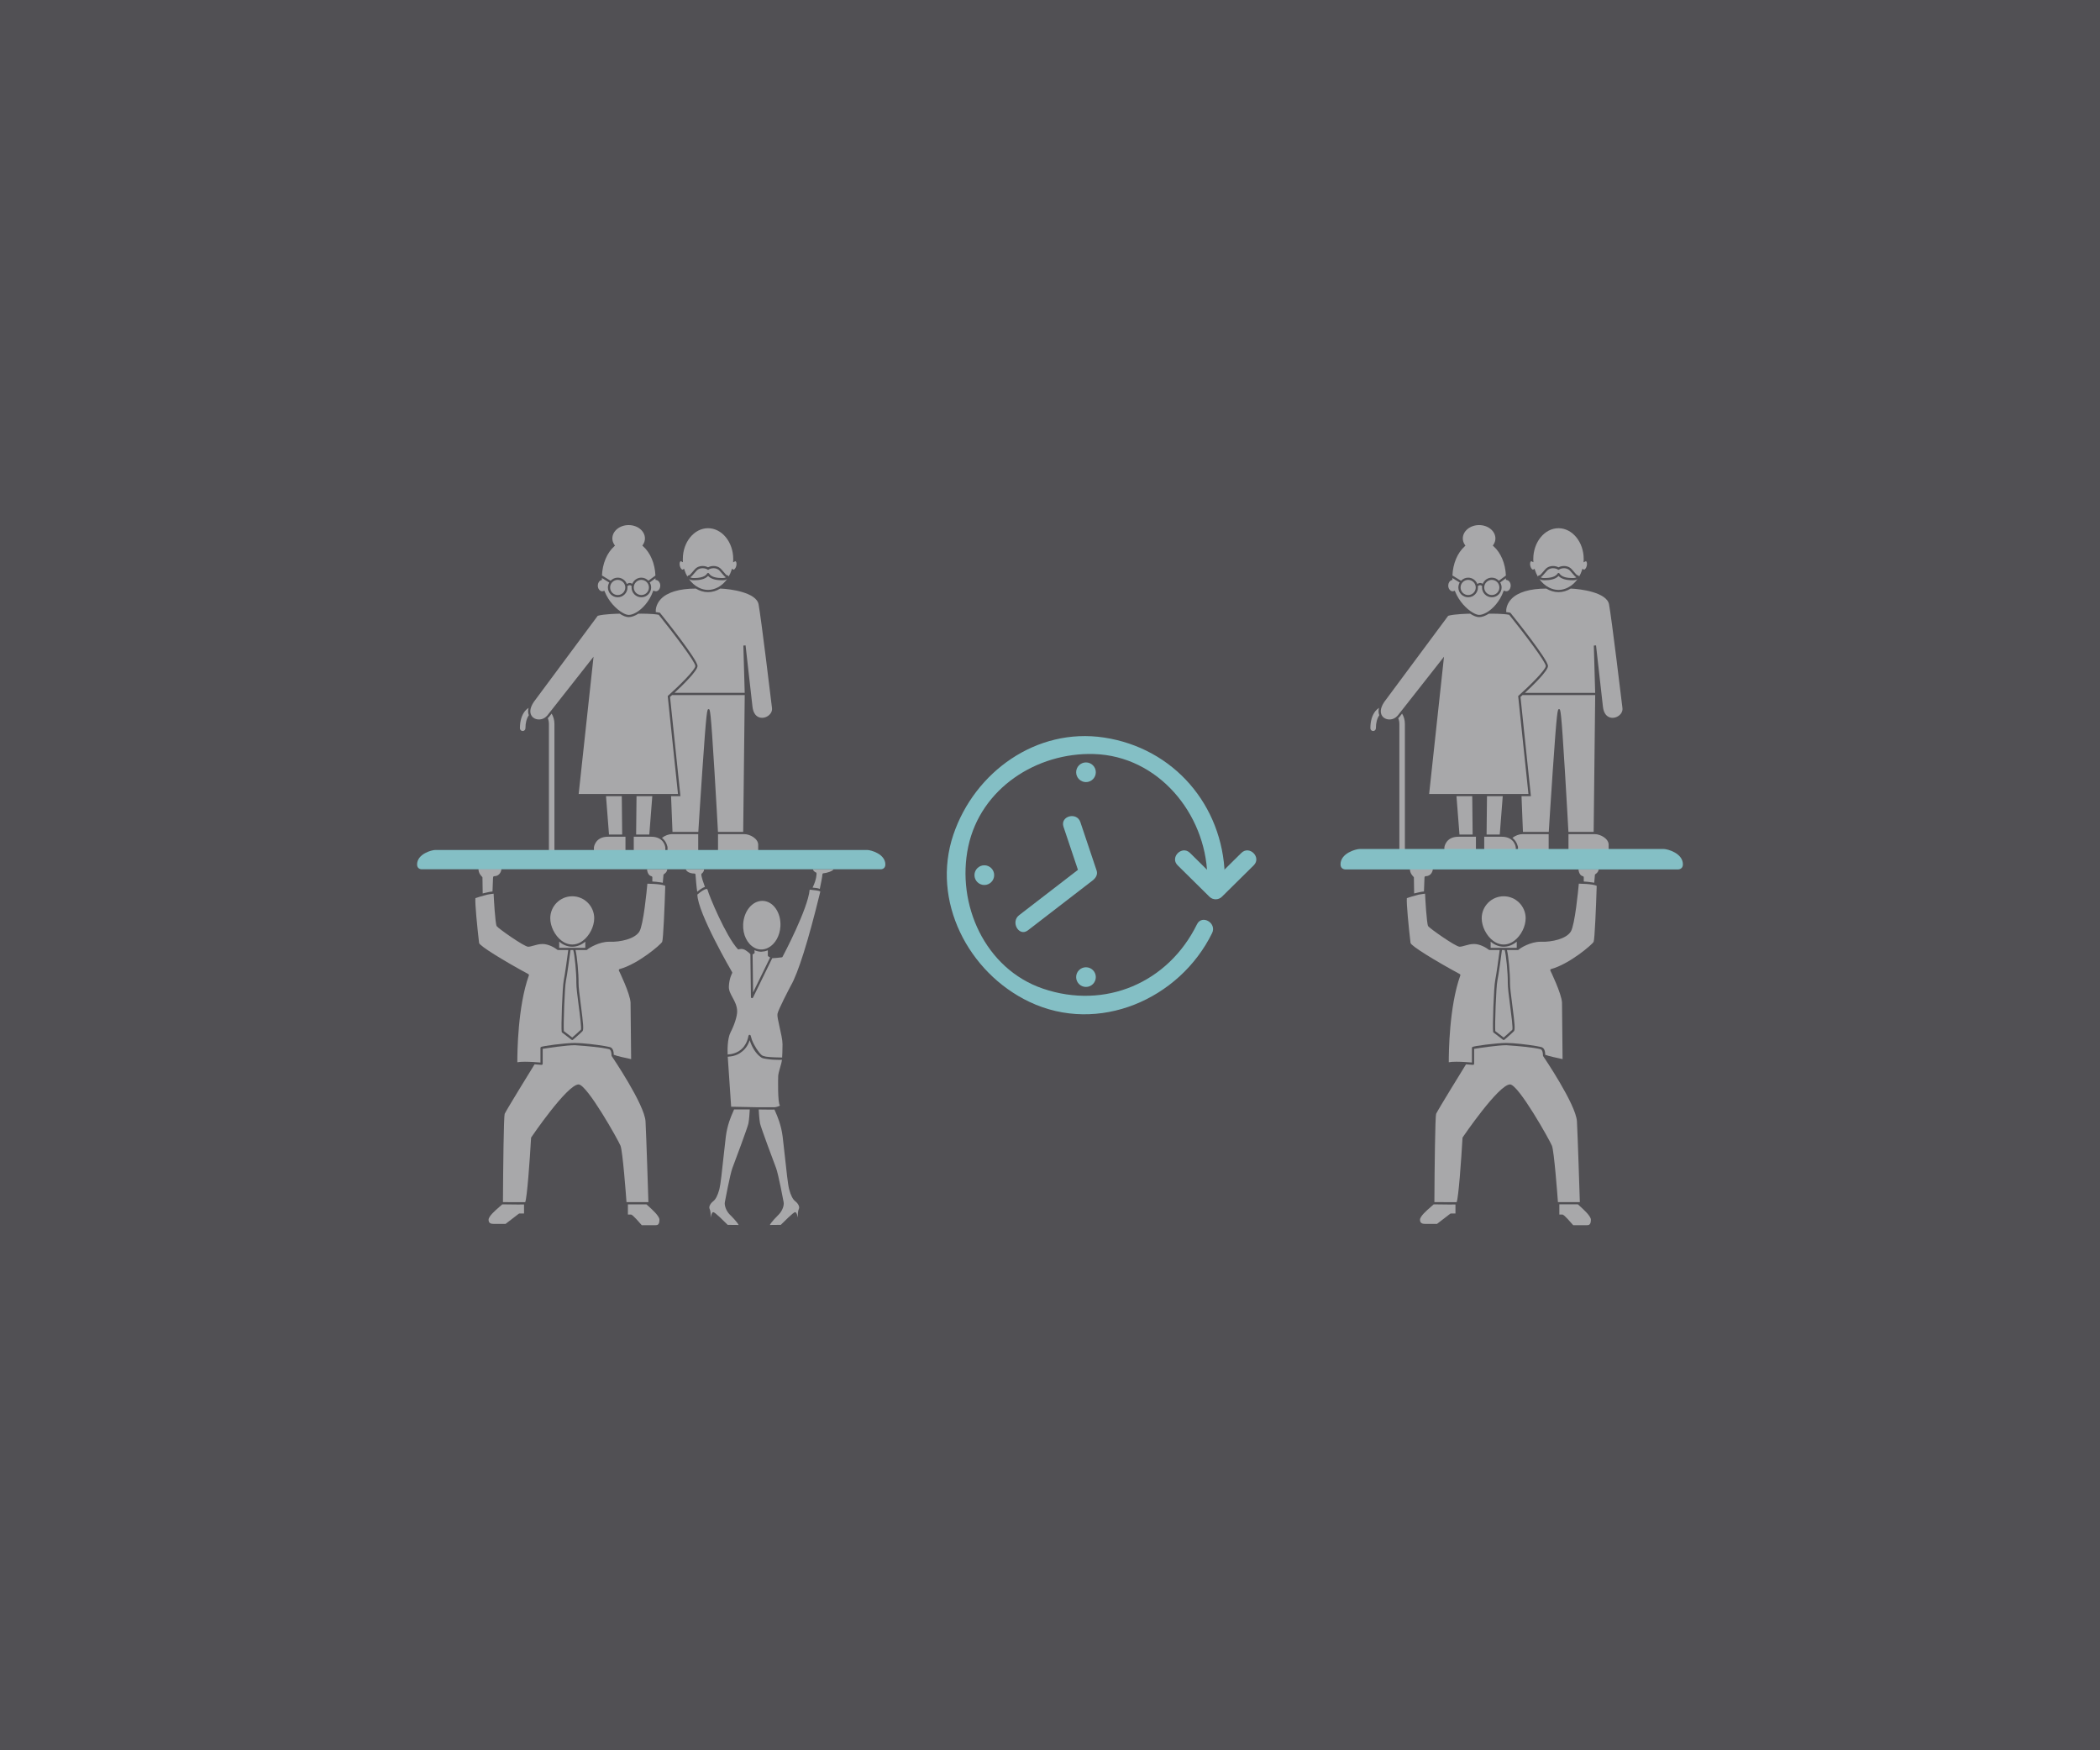 <?xml version="1.0" encoding="utf-8"?>
<!-- Generator: Adobe Illustrator 16.0.0, SVG Export Plug-In . SVG Version: 6.00 Build 0)  -->
<!DOCTYPE svg PUBLIC "-//W3C//DTD SVG 1.1//EN" "http://www.w3.org/Graphics/SVG/1.1/DTD/svg11.dtd">
<svg version="1.1" id="Demographie" xmlns="http://www.w3.org/2000/svg" xmlns:xlink="http://www.w3.org/1999/xlink" x="0px"
	 y="0px" width="360px" height="300px" viewBox="0 0 360 300" style="enable-background:new 0 0 360 300;" xml:space="preserve">
<style type="text/css">
<![CDATA[
	.st0{fill:#84BFC5;}
	.st1{fill:#515054;}
	.st2{opacity:0.5;fill:#FFFFFF;}
	.st3{opacity:0.5;}
	.st4{fill:#FFFFFF;}
]]>
</style>
<rect class="st1" width="360" height="300"/>
<g id="Opa">
	<path class="st2" d="M114.432,145.21l0.001,0.541h5.261v-2.781h-4.504c-0.536,0-1.214,0.246-1.71,0.641
		C114.301,144.248,114.43,145.195,114.432,145.21z"/>
	<path class="st2" d="M129.976,145.751v-0.964c0-1.054-1.425-1.817-2.384-1.817h-4.502v2.781H129.976z"/>
	<path class="st2" d="M116.647,136.467h-1.607l0.245,6.124h4.426c0.06-0.961,0.355-5.682,0.676-10.346
		c0.732-10.699,0.835-10.699,1.087-10.699c0.261,0,0.357,0,1.01,10.701c0.284,4.662,0.544,9.38,0.597,10.345h4.324l0.264-23.455
		h-12.455c-0.138,0.125-0.262,0.237-0.351,0.316L116.647,136.467z"/>
	<path class="st2" d="M119.283,100.881c-2.822,0.004-4.899,0.631-6.005,1.808c-0.914,0.977-0.86,1.991-0.859,2.001v0.224
		c0.245,0.029,0.473,0.061,0.653,0.105l0.062,0.013l0.043,0.053c0.656,0.814,6.4,7.98,6.4,9.068c0,0.82-2.518,3.271-3.952,4.602
		h12.039l-0.23-8.106l0.378-0.028l1.183,10.49c0.102,0.924,0.466,1.55,1.052,1.804c0.512,0.224,1.168,0.128,1.669-0.245
		c0.457-0.336,0.684-0.814,0.626-1.309c-0.11-0.95-1.867-15.461-2.298-17.775c-0.385-2.048-4.842-2.645-6.571-2.705
		c-0.64,0.391-1.354,0.612-2.095,0.612C120.634,101.494,119.923,101.272,119.283,100.881z"/>
	<path class="st2" d="M118.098,98.619c0.111,0,0.307-0.203,0.961-0.98c0.435-0.52,0.986-0.628,1.375-0.628
		c0.372,0,0.737,0.107,0.95,0.229c0.21-0.122,0.575-0.229,0.947-0.229c0.389,0,0.94,0.108,1.375,0.628
		c0.654,0.777,0.851,0.98,0.964,0.98c0.131,0,0.225,0.09,0.239,0.213c0.199-0.346,0.374-0.716,0.5-1.12l0.075-0.237l0.256,0.172
		c0.134-0.001,0.373-0.227,0.479-0.645c0.111-0.441-0.006-0.769-0.137-0.803c-0.028,0.004-0.061,0.005-0.116,0.034l-0.29,0.154
		l0.017-0.425c0.003-0.045,0.005-0.09,0.005-0.135c0-2.919-1.938-5.29-4.32-5.29c-2.385,0-4.322,2.371-4.322,5.29
		c0,0.044,0,0.087,0.003,0.131l0.017,0.408l-0.285-0.141c-0.045-0.024-0.077-0.029-0.091-0.029
		c-0.148,0.037-0.266,0.364-0.154,0.805c0.106,0.418,0.344,0.644,0.476,0.644l0.046-0.032l0.207-0.123l0.072,0.228
		c0.125,0.407,0.302,0.778,0.503,1.126C117.861,98.714,117.958,98.619,118.098,98.619z"/>
	<path class="st2" d="M123.995,99.451c-0.076,0.002-0.161,0.004-0.259,0.004c-1.109,0-1.914-0.256-2.349-0.742
		c-0.532,0.606-1.556,0.742-2.363,0.742c-0.093,0-0.18-0.001-0.254-0.004c-0.285-0.01-0.514-0.099-0.672-0.213
		c0.442,0.635,1.004,1.131,1.631,1.455c0.516,0.264,1.073,0.42,1.65,0.42s1.131-0.157,1.649-0.42
		c0.624-0.322,1.179-0.815,1.623-1.445C124.493,99.356,124.271,99.442,123.995,99.451z"/>
	<path class="st2" d="M121.217,98.3c0.036-0.059,0.109-0.08,0.167-0.094c0.067,0,0.125,0.034,0.161,0.09
		c0.386,0.644,1.406,0.78,2.191,0.78c0.093,0,0.176-0.002,0.246-0.004c0.22-0.007,0.365-0.07,0.456-0.13
		c-0.206-0.104-0.457-0.387-1.022-1.061c-0.339-0.407-0.778-0.49-1.085-0.49c-0.414,0-0.747,0.15-0.803,0.208
		c-0.037,0.041-0.087,0.08-0.148,0.063c-0.054-0.002-0.109-0.021-0.145-0.065c-0.053-0.055-0.383-0.205-0.8-0.205
		c-0.308,0-0.743,0.083-1.085,0.49c-0.564,0.674-0.815,0.957-1.019,1.061c0.088,0.06,0.236,0.123,0.453,0.13
		C119.363,99.089,120.78,99.067,121.217,98.3z"/>
</g>
<g id="Oma">
	<path class="st2" d="M108.646,145.751h5.41v-0.523c-0.007-0.055-0.223-1.81-2.403-1.81h-2.983h-0.024V145.751z"/>
	<path class="st2" d="M101.815,145.249l0.001,0.502h5.408v-2.333h-0.184h-2.82C102.041,143.418,101.822,145.173,101.815,145.249z"/>
	<polygon class="st2" points="111.31,143.041 111.822,136.467 109.119,136.467 109.05,143.041 	"/>
	<polygon class="st2" points="106.66,143.041 106.591,136.467 103.888,136.467 104.4,143.041 	"/>
	<circle class="st2" cx="109.946" cy="100.692" r="1.301"/>
	<path class="st2" d="M105.892,99.012c0.714,0,1.321,0.451,1.563,1.081c0.167-0.104,0.348-0.179,0.543-0.167
		c0.146,0.006,0.273,0.063,0.39,0.139c0.25-0.614,0.853-1.053,1.558-1.053c0.477,0,0.902,0.203,1.209,0.52l1.205-0.885
		c-0.085-2.042-0.858-3.899-2.117-5.017l-0.124-0.109l0.09-0.138c0.234-0.351,0.353-0.717,0.353-1.09
		c0-1.266-1.252-2.293-2.794-2.293s-2.794,1.027-2.794,2.293c0,0.375,0.121,0.746,0.359,1.099l0.09,0.138l-0.123,0.11
		c-1.25,1.117-2.018,2.966-2.104,5l1.479,0.903C104.98,99.219,105.41,99.012,105.892,99.012z"/>
	<circle class="st2" cx="105.892" cy="100.692" r="1.301"/>
	<path class="st2" d="M112.517,99.417l-0.157-0.029l0.009-0.262c0-0.006,0-0.012,0-0.016l-0.988,0.726
		c0.152,0.252,0.243,0.543,0.243,0.858c0,0.926-0.753,1.679-1.679,1.679s-1.679-0.753-1.679-1.679c0-0.078,0.01-0.151,0.021-0.225
		c-0.08-0.102-0.184-0.16-0.31-0.167c-0.154-0.012-0.312,0.063-0.427,0.176c0.01,0.072,0.02,0.142,0.02,0.216
		c0,0.926-0.753,1.679-1.679,1.679s-1.679-0.753-1.679-1.679c0-0.31,0.088-0.595,0.235-0.844l-1.268-0.776
		c0.001,0.026,0.002,0.05,0.004,0.076l0.014,0.244l-0.135,0.045c-0.349,0.119-0.583,0.493-0.583,0.931
		c0,0.544,0.35,0.985,0.781,0.985c0.032,0,0.076-0.015,0.124-0.029l0.219-0.07l0.066,0.16c0.69,1.694,1.961,2.97,2.998,3.581
		c0.429,0.253,0.821,0.401,1.11,0.401c0.374,0,0.808-0.148,1.255-0.401c1.091-0.612,2.266-1.899,2.897-3.591l0.068-0.181l0.18,0.072
		c0.551,0.219,1.01-0.291,1.01-0.925C113.188,99.893,112.904,99.493,112.517,99.417z"/>
	<path class="st2" d="M119.201,114.154c0-0.713-3.833-5.739-6.277-8.779c-0.986-0.209-3.202-0.195-3.484-0.19
		c-0.587,0.375-1.172,0.592-1.663,0.592c-0.441,0-0.984-0.221-1.549-0.59c-0.38,0.006-2.716,0.054-3.76,0.362l-10.958,14.76
		c-0.185,0.267-0.312,0.515-0.41,0.751c-0.19,0.465-0.227,0.865-0.15,1.194c0.076,0.324,0.25,0.581,0.474,0.753
		c0.588,0.451,1.611,0.462,2.301-0.267c0.024-0.026,0.054-0.048,0.077-0.076l0.531-0.677l7.416-9.423l-2.548,23.523h4.277h3.487
		h1.778h3.487h3.996l-1.76-16.786l0.07-0.064C116.342,117.626,119.201,114.818,119.201,114.154z"/>
	<path class="st2" d="M93.904,123.09c0.124,0.294,0.196,0.63,0.196,1.011v21.746c0,0.26,0.213,0.473,0.473,0.473
		c0.263,0,0.473-0.213,0.473-0.473v-21.746c0-0.703-0.189-1.3-0.484-1.79l-0.465,0.589C94.035,122.973,93.97,123.028,93.904,123.09z
		"/>
	<path class="st2" d="M90.613,121.322c-0.216,0.149-0.423,0.319-0.599,0.532c-0.578,0.705-0.884,1.731-0.884,2.968
		c0,0.26,0.212,0.473,0.473,0.473c0.263,0,0.473-0.213,0.473-0.473c0-0.94,0.206-1.701,0.584-2.233
		C90.518,122.242,90.485,121.818,90.613,121.322z"/>
</g>
<g id="Mann">
	<path class="st2" d="M101.866,157.39c0-2.078-1.688-3.767-3.767-3.767c-2.077,0-3.768,1.689-3.768,3.767
		c0,1.392,0.785,2.981,1.945,3.85c0.024,0.018,0.047,0.035,0.072,0.05c0.077,0.054,0.151,0.106,0.23,0.154
		c0.03,0.016,0.062,0.036,0.092,0.055c0.081,0.044,0.162,0.083,0.242,0.123c0.031,0.011,0.058,0.026,0.09,0.04
		c0.088,0.038,0.183,0.071,0.274,0.099c0.026,0.008,0.048,0.018,0.074,0.025c0.103,0.028,0.206,0.051,0.312,0.069
		c0.019,0.003,0.037,0.009,0.057,0.01c0.123,0.018,0.25,0.028,0.38,0.028s0.257-0.01,0.383-0.028
		c0.017-0.001,0.034-0.007,0.054-0.01c0.105-0.018,0.209-0.041,0.311-0.069c0.026-0.007,0.048-0.018,0.074-0.025
		c0.092-0.028,0.186-0.062,0.274-0.099c0.032-0.014,0.059-0.029,0.089-0.04c0.08-0.04,0.162-0.079,0.243-0.123
		c0.03-0.019,0.062-0.039,0.091-0.055c0.079-0.047,0.154-0.1,0.231-0.154c0.024-0.015,0.048-0.032,0.072-0.05
		C101.081,160.371,101.866,158.782,101.866,157.39z"/>
	<path class="st2" d="M109.615,159.658c-0.771,1.278-3.279,1.824-5.101,1.761l-0.131-0.002c-1.647,0-3.392,1.035-3.722,1.366
		c-0.034,0.034-0.082,0.055-0.132,0.055h-1.87c0.27,1.029,0.547,4.123,0.522,5.604c-0.014,0.72,0.193,2.315,0.396,3.854
		c0.417,3.185,0.507,4.217,0.273,4.46c-0.373,0.385-1.577,1.419-1.627,1.459c-0.034,0.031-0.08,0.048-0.123,0.048
		c-0.04,0-0.082-0.014-0.115-0.041l-1.62-1.239c-0.04-0.03-0.063-0.073-0.072-0.118c-0.122-0.703,0.111-7.717,0.356-8.849
		c0.2-0.937,0.651-4.298,0.767-5.178h-1.745c-0.042,0-0.083-0.016-0.118-0.041c-0.428-0.346-1.512-0.993-2.531-0.993
		c-0.589,0-1.11,0.148-1.571,0.281c-0.35,0.099-0.647,0.187-0.912,0.187c-0.674,0-5.176-3.173-5.392-3.529
		c-0.251-0.412-0.496-4.774-0.527-5.564c0,0-0.001,0-0.002,0c-0.238,0.025-0.692,0.088-1.121,0.171
		c-0.786,0.194-1.697,0.488-1.997,0.59c-0.105,0.789,0.32,5.055,0.629,7.683c0.095,0.534,4.37,3.135,8.445,5.339
		c0.083,0.045,0.12,0.142,0.089,0.232c-1.922,5.346-1.983,13.367-1.976,14.878c0.291-0.059,0.716-0.091,1.294-0.091
		c1.004,0,2.199,0.095,2.672,0.14v-2.513c0-0.053,0.027-0.1,0.068-0.135c0.005-0.002,0.003-0.009,0.009-0.013
		c0.222-0.17,4.099-0.692,5.814-0.692c1.399,0,3.686,0.287,5.037,0.513c0.02,0.004,0.038,0.007,0.055,0.01
		c0.021,0.004,0.04,0.007,0.058,0.011c0.267,0.046,0.502,0.087,0.697,0.135c0.065,0.016,0.123,0.031,0.167,0.038
		c0.012,0.004,0.026,0.007,0.038,0.01c0.001,0,0.001,0.001,0.002,0.001c0,0,0.002,0.001,0.002,0.001
		c0.571,0.184,0.618,0.974,0.612,1.303c0.546,0.219,2.149,0.572,2.982,0.747l-0.098-9.693c-0.086-1.575-1.975-5.437-1.995-5.475
		c-0.023-0.05-0.024-0.109-0.002-0.164c0.024-0.051,0.069-0.088,0.123-0.104c3.142-0.852,7.059-4.2,7.294-4.668
		c0.188-0.414,0.423-6.066,0.529-9.583c-0.053-0.044-0.164-0.084-0.303-0.122c-0.003,0-0.005,0-0.008-0.001
		c-0.067-0.02-0.143-0.039-0.223-0.056c-0.058-0.01-0.113-0.023-0.179-0.034c-0.012-0.002-0.024-0.004-0.034-0.006
		c-0.61-0.098-1.486-0.16-2.319-0.167C110.881,152.582,110.31,158.504,109.615,159.658z"/>
	<path class="st2" d="M100.339,162.458v-1.06c-0.641,0.533-1.406,0.874-2.24,0.874c-0.833,0-1.597-0.34-2.237-0.872v1.057h1.77H98.4
		H100.339z"/>
	<path class="st2" d="M96.658,176.73l1.436,1.101c0.318-0.273,1.193-1.032,1.486-1.336c0.131-0.27-0.162-2.51-0.378-4.146
		c-0.211-1.629-0.414-3.163-0.4-3.913c0.031-1.698-0.305-4.887-0.53-5.598h-0.475c-0.105,0.81-0.566,4.278-0.779,5.257
		C96.794,169.131,96.563,175.753,96.658,176.73z"/>
	<path class="st2" d="M86.517,190.91c-0.164,0.494-0.269,9.249-0.297,15.137l3.799,0.011c0.004,0,0.011-0.001,0.015-0.001
		c0.317-0.705,0.783-7.08,1.007-11.021c0-0.035,0.012-0.069,0.032-0.095c0.061-0.094,6.167-9.067,8.114-9.067
		c1.448,0,6.851,9.636,7.191,10.521c0.371,0.972,0.93,8.375,1.022,9.651h0.051h3.449h0.254c-0.046-1.496-0.349-11.091-0.492-13.826
		c-0.155-2.906-5.742-11.118-5.798-11.204c-0.002-0.003-0.001-0.007-0.003-0.01c-0.016-0.02-0.021-0.049-0.024-0.079
		c-0.001-0.01-0.008-0.019-0.008-0.027c0.012-0.239-0.033-0.887-0.365-1.059c-0.183-0.052-0.666-0.142-1.301-0.246
		c-1.751-0.243-4.337-0.447-4.617-0.447c-1.511,0-4.757,0.504-5.514,0.624v2.556c0,0.056-0.021,0.104-0.059,0.14c0,0,0,0-0.001,0
		c0,0.001,0,0.002,0,0.002c-0.037,0.033-0.082,0.05-0.127,0.05c-0.007,0-0.013,0-0.02,0c0,0-0.014,0-0.017-0.001l-1.166-0.095
		C91.094,183.315,86.993,189.951,86.517,190.91z"/>
	<path class="st2" d="M108.164,208.18c0.093,0,0.281,0,1.855,1.82h2.334c0.366,0,0.693-0.07,0.693-0.951
		c0-0.63-1.345-1.828-1.919-2.344c-0.154-0.137-0.249-0.223-0.31-0.28h-3.175v1.755H108.164z"/>
	<path class="st2" d="M83.756,209.07c0,0.592,0.384,0.713,0.961,0.713h1.945l2.269-1.748c0.034-0.027,0.074-0.041,0.117-0.041h0.785
		v-1.552c-0.189,0.008-0.487,0.014-0.979,0.014c-1.059,0-2.416-0.027-2.75-0.031c-0.13,0.12-0.308,0.276-0.51,0.451
		C84.907,207.471,83.756,208.46,83.756,209.07z"/>
	<path class="st2" d="M113.735,149.97c0.005-0.056,0.036-0.106,0.08-0.137c0.004-0.003,0.528-0.289,0.576-0.836h-3.478
		c0.037,0.33,0.183,1.064,0.765,1.19c0.089,0.017,0.151,0.095,0.151,0.185v0.72c0.303,0.019,0.922,0.065,1.464,0.156
		c0.014,0.002,0.029,0.006,0.046,0.009c0.095,0.014,0.196,0.029,0.283,0.05L113.735,149.97z"/>
	<path class="st2" d="M84.705,150.182c0.987,0,1.227-0.881,1.276-1.279H82.02c0,0.804,0.48,1.22,0.642,1.404
		c0.028,0.033,0.045,0.075,0.046,0.122l0.04,2.708c0.197-0.06,0.439-0.111,0.678-0.157c0.39-0.093,0.745-0.161,1.003-0.175
		l0.087-2.226C84.519,150.477,84.512,150.182,84.705,150.182z"/>
</g>
<g id="Frau">
	<g class="st3">
		<path class="st4" d="M133.788,158.746c0.121-2.297-1.213-4.242-2.975-4.333c-0.046-0.002-0.089-0.003-0.131-0.003
			c-1.724,0-3.164,1.757-3.282,4c-0.093,1.801,0.71,3.368,1.905,4.015c0.153,0.083,0.305,0.157,0.464,0.206
			c0.194,0.061,0.398,0.104,0.606,0.113c0.454,0.025,0.896-0.081,1.333-0.311c0.007-0.004,0.017-0.002,0.024-0.006
			C132.866,161.825,133.698,160.425,133.788,158.746z"/>
		<path class="st4" d="M134.152,163.995c-0.035,0.062-0.1,0.1-0.167,0.1c-0.083,0-0.232,0.019-0.423,0.043
			c-0.325,0.038-0.756,0.089-1.18,0.098l-3.292,6.747c-0.019,0.036-0.047,0.063-0.081,0.081c-0.009,0.003-0.019,0.003-0.029,0.007
			c-0.021,0.007-0.037,0.018-0.059,0.018c-0.015,0-0.029-0.002-0.041-0.005c-0.087-0.02-0.148-0.093-0.149-0.183l-0.093-7.36
			c-0.071-0.084-0.286-0.309-0.794-0.646c-0.242-0.162-0.502-0.246-0.769-0.246c-0.232,0-0.389,0.065-0.39,0.065
			c-0.073,0.03-0.159,0.015-0.212-0.044c-2.024-2.184-4.946-9.209-5.167-10.131c-0.031-0.136-0.089-0.164-0.18-0.164
			c-0.363,0-1.063,0.509-1.504,0.893c-0.023,0.021-0.049,0.043-0.071,0.06c0.028,3.122,5.895,13.195,5.955,13.296
			c0.036,0.059,0.036,0.132,0,0.19c-0.005,0.01-0.521,0.923-0.557,2.313c-0.019,0.648,0.298,1.229,0.631,1.839
			c0.37,0.678,0.789,1.444,0.789,2.41c0,0.81-0.474,2.306-1.125,3.554c-0.579,1.114-0.531,3.191-0.503,3.816
			c0.693-0.041,1.806-0.258,2.629-1.169c0.021-0.027,0.047-0.055,0.067-0.083c0.033-0.033,0.062-0.077,0.095-0.12
			c0.195-0.26,0.35-0.534,0.462-0.787c0.001-0.002,0.002-0.004,0.002-0.005c0.029-0.065,0.055-0.133,0.079-0.194
			c0.1-0.263,0.182-0.551,0.241-0.87c0.006-0.034,0.028-0.053,0.049-0.078c0.004-0.01,0.005-0.021,0.014-0.029
			c0.034-0.03,0.074-0.046,0.119-0.046c0,0,0.001,0,0.001,0s0.001,0,0.001,0c0.001,0,0.001,0,0.002,0
			c0.015,0,0.025,0.009,0.039,0.012c0.073,0.017,0.127,0.061,0.146,0.132c0.058,0.242,0.13,0.476,0.207,0.707
			c0.372,0.988,1.132,2.16,1.662,2.615c0.005,0.004,0.01,0.007,0.014,0.011c0.068,0.054,0.127,0.088,0.186,0.12
			c0.159,0.057,0.343,0.106,0.54,0.147c0.771,0.115,2.086,0.148,2.782,0.154c0.023-0.359,0.067-1.227,0.067-2.29
			c0-0.713-0.266-1.882-0.499-2.914c-0.265-1.18-0.425-1.919-0.365-2.28c0.12-0.719,2.08-4.441,2.303-4.864
			c1.232-2.118,2.985-7.693,4.943-15.708c0.049-0.204,0.083-0.337,0.094-0.385c-0.007-0.016-0.025-0.033-0.048-0.046
			c-0.005-0.003-0.012-0.002-0.017-0.006c-0.119-0.093-0.907-0.211-1.567-0.264c0,0,0,0,0,0c-0.065-0.002-0.129-0.006-0.192-0.007
			C138.499,155.784,134.333,163.656,134.152,163.995z"/>
		<path class="st4" d="M125.339,189.695c0.607,0.015,2.705,0.063,4.516,0.089c0.005,0,0.009-0.001,0.014-0.001h2.985
			c0.435-0.067,0.81-0.222,0.855-0.305c-0.419-0.378-0.319-4.802-0.303-5.075c0.028-0.374,0.173-0.878,0.325-1.413
			c0.139-0.474,0.279-0.967,0.319-1.34c-0.134,0.005-0.33,0.01-0.562,0.01c-0.608,0-1.363-0.039-2.039-0.153
			c-0.326-0.041-0.603-0.088-0.772-0.157c-0.032-0.008-0.073-0.04-0.107-0.06c-0.009-0.004-0.021-0.005-0.031-0.009
			c-0.021-0.015-0.042-0.034-0.064-0.05c-0.037-0.021-0.072-0.046-0.112-0.078c-0.753-0.551-1.405-1.559-1.819-2.772
			c-0.008-0.029-0.023-0.06-0.034-0.084c-0.32,0.997-0.859,1.637-1.454,2.057c-0.1,0.074-0.206,0.15-0.317,0.216
			c-0.004,0.002-0.008,0.004-0.013,0.007c-0.41,0.246-0.906,0.421-1.499,0.498c-0.169,0.026-0.328,0.038-0.469,0.046
			C124.817,182.133,125.146,186.939,125.339,189.695z"/>
		<path class="st4" d="M133.039,200.195c0.398,1.042,1.254,5.632,1.292,5.825c0.135,0.57-0.236,1.553-0.815,2.133
			c-0.347,0.348-1.301,1.302-1.54,1.807l1.876-0.02c2.173-2.173,2.371-2.173,2.457-2.173c0.125,0.02,0.264,0.044,0.475,0.924
			c-0.027-0.543-0.009-1.149,0.156-1.462c0.236-0.451-0.273-1.091-0.586-1.317c-0.433-0.315-0.796-1.018-1.078-2.09
			c-0.205-0.775-0.467-3.235-0.724-5.611c-0.137-1.276-0.267-2.472-0.383-3.391c-0.252-2.007-0.893-3.466-1.236-4.247
			c-0.071-0.163-0.127-0.292-0.17-0.396c-0.076,0.008-0.291,0.012-0.597,0.012c-0.5,0-1.263-0.01-2.101-0.023
			c0.023,0.473,0.092,1.666,0.232,2.402C130.415,193.183,132.548,198.915,133.039,200.195z"/>
		<path class="st4" d="M123.324,203.822c-0.285,1.072-0.645,1.774-1.081,2.09c-0.313,0.227-0.822,0.866-0.585,1.317
			c0.165,0.312,0.184,0.917,0.156,1.46c0.208-0.878,0.342-0.902,0.44-0.919c0.125,0.003,0.315-0.006,2.492,2.17l1.876,0.02
			c-0.239-0.505-1.19-1.459-1.536-1.802c-0.584-0.585-0.955-1.567-0.818-2.147c0.036-0.184,0.892-4.773,1.29-5.815
			c0.491-1.28,2.625-7.013,2.743-7.628c0.14-0.74,0.208-1.942,0.232-2.41h-2.69c-0.044,0.107-0.104,0.245-0.176,0.416
			c-0.346,0.781-0.987,2.24-1.239,4.247c-0.117,0.919-0.246,2.114-0.383,3.391C123.791,200.587,123.526,203.047,123.324,203.822z"/>
		<path class="st4" d="M131.628,163.765v-0.877c-0.037,0.016-0.071,0.02-0.105,0.032c-0.145,0.056-0.288,0.104-0.437,0.134
			c-0.118,0.027-0.238,0.036-0.358,0.043c-0.076,0.006-0.146,0.029-0.223,0.029c-0.049,0-0.099-0.001-0.149-0.004
			c-0.214-0.012-0.422-0.055-0.629-0.115c-0.073-0.022-0.145-0.048-0.218-0.077c-0.061-0.021-0.123-0.036-0.183-0.064l0.041,0.384
			c0.009,0.075-0.027,0.146-0.092,0.185l-0.259,0.147l0.084,6.519l2.919-5.984l-0.304-0.193
			C131.66,163.891,131.628,163.83,131.628,163.765z"/>
		<path class="st4" d="M141.166,149.679c0.472-0.019,1.587-0.355,1.736-0.683h-3.531c0,0.26,0.377,0.495,0.448,0.517
			c0.09,0.009,0.15,0.081,0.157,0.171c0.003,0.042,0.063,0.937-0.673,2.456c0.414,0.028,0.891,0.087,1.234,0.214
			c0.159-0.74,0.448-2.15,0.448-2.485C140.985,149.769,141.066,149.684,141.166,149.679z"/>
		<path class="st4" d="M120.288,149.741c0.087-0.092,0.406-0.287,0.406-0.745h-3.13c0.093,0.365,0.659,0.728,1.478,0.728
			c0.099,0,0.182,0.075,0.187,0.176c0.048,0.652,0.175,2.242,0.297,2.945c0.333-0.277,0.896-0.709,1.319-0.824
			C120.088,149.967,120.214,149.827,120.288,149.741z"/>
	</g>
</g>
<path class="st0" d="M148.671,145.688H74.605c-0.604,0-3.105,0.674-3.105,2.495c0,0.803,0.758,0.813,0.758,0.813h2.348h74.065h2.347
	c0,0,0.758-0.01,0.758-0.813C151.776,146.362,149.274,145.688,148.671,145.688z"/>
<g id="Mann_1_">
	<path class="st2" d="M261.541,157.39c0-2.077-1.689-3.767-3.767-3.767c-2.078,0-3.767,1.689-3.767,3.767
		c0,1.393,0.784,2.981,1.944,3.85c0.023,0.017,0.048,0.034,0.071,0.051c0.076,0.054,0.153,0.104,0.23,0.152
		c0.032,0.019,0.063,0.037,0.094,0.055c0.079,0.045,0.159,0.085,0.242,0.123c0.029,0.013,0.058,0.028,0.087,0.041
		c0.091,0.039,0.184,0.07,0.275,0.1c0.025,0.007,0.048,0.018,0.074,0.024c0.103,0.03,0.207,0.051,0.312,0.068
		c0.019,0.003,0.036,0.008,0.055,0.011c0.125,0.018,0.252,0.028,0.382,0.028c0.129,0,0.257-0.01,0.381-0.028
		c0.019-0.003,0.036-0.008,0.055-0.011c0.105-0.018,0.21-0.039,0.313-0.068c0.025-0.007,0.049-0.017,0.073-0.024
		c0.093-0.029,0.185-0.061,0.275-0.1c0.029-0.013,0.059-0.028,0.088-0.041c0.082-0.038,0.162-0.078,0.242-0.123
		c0.031-0.018,0.062-0.036,0.093-0.055c0.078-0.047,0.155-0.098,0.231-0.152c0.022-0.017,0.048-0.034,0.07-0.051
		C260.757,160.371,261.541,158.783,261.541,157.39z"/>
	<path class="st2" d="M269.289,159.658c-0.771,1.278-3.277,1.823-5.101,1.761l-0.132-0.002c-1.646,0-3.392,1.036-3.72,1.365
		c-0.036,0.035-0.084,0.055-0.134,0.055h-1.867c0.268,1.031,0.545,4.123,0.52,5.605c-0.013,0.72,0.195,2.314,0.396,3.855
		c0.417,3.184,0.509,4.214,0.274,4.458c-0.371,0.386-1.577,1.417-1.629,1.461c-0.034,0.03-0.078,0.045-0.121,0.045
		c-0.041,0-0.082-0.013-0.116-0.039l-1.62-1.241c-0.039-0.03-0.063-0.071-0.072-0.118c-0.122-0.703,0.111-7.716,0.356-8.849
		c0.201-0.935,0.651-4.297,0.767-5.178h-1.742c-0.044,0-0.084-0.015-0.118-0.042c-0.43-0.343-1.514-0.993-2.533-0.993
		c-0.589,0-1.11,0.15-1.57,0.282c-0.349,0.1-0.649,0.186-0.912,0.186c-0.676,0-5.175-3.173-5.392-3.528
		c-0.25-0.412-0.497-4.772-0.527-5.565h-0.002c-0.237,0.027-0.692,0.09-1.12,0.171c-0.787,0.193-1.697,0.49-1.997,0.59
		c-0.105,0.79,0.319,5.056,0.628,7.683c0.096,0.534,4.37,3.136,8.447,5.34c0.082,0.044,0.12,0.142,0.088,0.23
		c-1.924,5.348-1.983,13.37-1.977,14.882c0.291-0.062,0.718-0.092,1.294-0.092c1.007,0,2.201,0.096,2.674,0.138v-2.51
		c0-0.055,0.028-0.1,0.067-0.135c0.004-0.005,0.003-0.013,0.008-0.017c0.223-0.167,4.1-0.688,5.816-0.688
		c1.397,0,3.683,0.285,5.037,0.512c0.02,0.003,0.036,0.006,0.056,0.009c0.02,0.003,0.038,0.006,0.057,0.01
		c0.268,0.043,0.502,0.089,0.696,0.134c0.066,0.015,0.122,0.029,0.167,0.042c0.012,0.003,0.027,0.006,0.039,0.01
		c0.001,0,0.001,0.001,0.001,0.001c0.001,0,0.002,0.001,0.003,0.001c0.571,0.18,0.617,0.972,0.61,1.302
		c0.548,0.219,2.151,0.572,2.982,0.744l-0.097-9.691c-0.087-1.576-1.975-5.438-1.994-5.477c-0.025-0.051-0.026-0.11-0.002-0.162
		c0.022-0.051,0.068-0.089,0.122-0.104c3.142-0.854,7.059-4.202,7.293-4.669c0.188-0.413,0.423-6.065,0.529-9.582
		c-0.053-0.045-0.164-0.086-0.303-0.125c-0.002,0-0.005,0-0.007-0.001c-0.066-0.02-0.146-0.037-0.224-0.054
		c-0.059-0.012-0.113-0.024-0.179-0.035c-0.012-0.002-0.022-0.004-0.035-0.006c-0.608-0.099-1.485-0.16-2.317-0.167
		C270.556,152.582,269.984,158.503,269.289,159.658z"/>
	<path class="st2" d="M260.014,162.459V161.4c-0.642,0.533-1.406,0.871-2.239,0.871s-1.596-0.337-2.236-0.869v1.057h1.769h0.769
		H260.014z"/>
	<path class="st2" d="M256.332,176.73l1.437,1.1c0.316-0.272,1.192-1.031,1.485-1.335c0.131-0.268-0.163-2.51-0.377-4.147
		c-0.213-1.626-0.413-3.163-0.4-3.91c0.031-1.698-0.304-4.888-0.528-5.599h-0.475c-0.107,0.811-0.567,4.278-0.78,5.258
		C256.471,169.13,256.239,175.755,256.332,176.73z"/>
	<path class="st2" d="M246.191,190.909c-0.163,0.493-0.268,9.25-0.297,15.136l3.8,0.011c0.004,0,0.01-0.001,0.013-0.001
		c0.319-0.705,0.785-7.077,1.009-11.021c0.002-0.033,0.013-0.065,0.031-0.094c0.061-0.091,6.167-9.067,8.117-9.067
		c1.445,0,6.848,9.635,7.188,10.523c0.372,0.97,0.93,8.371,1.023,9.648h0.052h3.446h0.256c-0.047-1.492-0.35-11.087-0.494-13.826
		c-0.152-2.906-5.741-11.118-5.798-11.2c-0.002-0.003-0.001-0.007-0.003-0.01c-0.015-0.024-0.02-0.052-0.021-0.08
		c-0.002-0.009-0.009-0.018-0.008-0.027c0.011-0.238-0.035-0.888-0.365-1.058c-0.186-0.055-0.667-0.146-1.303-0.246
		c-1.751-0.248-4.336-0.448-4.615-0.448c-1.512,0-4.759,0.502-5.514,0.623v2.557c0,0.053-0.021,0.104-0.061,0.139h-0.001
		c0,0.001,0,0.002,0,0.002c-0.035,0.031-0.081,0.049-0.128,0.049c-0.006,0-0.013-0.001-0.018-0.001
		c-0.001,0-0.016-0.001-0.017-0.002l-1.168-0.09C250.768,183.313,246.668,189.952,246.191,190.909z"/>
	<path class="st2" d="M267.839,208.177c0.093,0,0.282,0,1.854,1.823h2.336c0.365,0,0.693-0.073,0.693-0.95
		c0-0.628-1.346-1.831-1.92-2.345c-0.152-0.136-0.249-0.223-0.311-0.282h-3.175v1.754H267.839z"/>
	<path class="st2" d="M243.431,209.07c0,0.591,0.386,0.712,0.964,0.712h1.944l2.269-1.748c0.033-0.026,0.074-0.04,0.115-0.04h0.786
		v-1.55c-0.189,0.007-0.486,0.014-0.979,0.014c-1.059,0-2.416-0.027-2.75-0.033c-0.129,0.123-0.307,0.276-0.508,0.449
		C244.582,207.468,243.431,208.461,243.431,209.07z"/>
	<path class="st2" d="M273.411,149.97c0.004-0.055,0.033-0.105,0.077-0.138c0.005-0.003,0.528-0.289,0.576-0.836h-3.477
		c0.035,0.33,0.183,1.064,0.765,1.19c0.088,0.019,0.149,0.096,0.149,0.185v0.722c0.303,0.018,0.923,0.065,1.465,0.154
		c0.016,0.002,0.03,0.005,0.046,0.008c0.097,0.016,0.196,0.031,0.284,0.05L273.411,149.97z"/>
	<path class="st2" d="M244.379,150.182c0.988,0,1.227-0.882,1.276-1.28h-3.959c0,0.805,0.479,1.221,0.639,1.404
		c0.029,0.034,0.046,0.077,0.047,0.122l0.041,2.709c0.196-0.06,0.438-0.112,0.68-0.158c0.388-0.094,0.742-0.162,1.002-0.176
		l0.087-2.226C244.193,150.476,244.188,150.182,244.379,150.182z"/>
</g>
<g id="Opa_1_">
	<path class="st2" d="M260.225,145.21l0.001,0.542h5.26v-2.782h-4.501c-0.54,0-1.216,0.245-1.713,0.641
		C260.092,144.249,260.223,145.195,260.225,145.21z"/>
	<path class="st2" d="M275.769,145.752v-0.965c0-1.054-1.425-1.817-2.385-1.817h-4.502v2.782H275.769z"/>
	<path class="st2" d="M262.439,136.467h-1.607l0.244,6.125h4.427c0.062-0.962,0.355-5.682,0.675-10.347
		c0.733-10.7,0.838-10.7,1.089-10.7c0.259,0,0.356,0,1.009,10.702c0.284,4.663,0.544,9.38,0.597,10.346h4.325l0.265-23.456h-12.456
		c-0.137,0.125-0.26,0.237-0.351,0.318L262.439,136.467z"/>
	<path class="st2" d="M265.074,100.882c-2.821,0.004-4.897,0.628-6.004,1.808c-0.914,0.975-0.86,1.991-0.86,2.001v0.224
		c0.247,0.028,0.474,0.061,0.654,0.104l0.064,0.015l0.04,0.051c0.656,0.814,6.403,7.982,6.403,9.068c0,0.82-2.519,3.272-3.954,4.604
		h12.041l-0.23-8.108l0.377-0.027l1.182,10.49c0.102,0.925,0.465,1.549,1.052,1.804c0.513,0.225,1.168,0.128,1.67-0.244
		c0.455-0.336,0.683-0.814,0.625-1.31c-0.11-0.95-1.864-15.462-2.298-17.774c-0.384-2.048-4.843-2.645-6.57-2.705
		c-0.64,0.389-1.354,0.611-2.095,0.611C266.429,101.493,265.716,101.271,265.074,100.882z"/>
	<path class="st2" d="M263.89,98.619c0.112,0,0.31-0.202,0.963-0.981c0.435-0.517,0.986-0.625,1.374-0.625
		c0.373,0,0.738,0.105,0.95,0.229c0.21-0.125,0.574-0.229,0.949-0.229c0.387,0,0.938,0.108,1.373,0.625
		c0.653,0.78,0.852,0.981,0.963,0.981c0.133,0,0.226,0.091,0.242,0.214c0.197-0.347,0.372-0.715,0.498-1.12l0.074-0.237l0.259,0.172
		c0.133-0.004,0.371-0.228,0.477-0.647c0.112-0.44-0.006-0.769-0.136-0.802c-0.029,0.004-0.063,0.005-0.116,0.033l-0.29,0.155
		l0.017-0.424c0.002-0.045,0.005-0.091,0.005-0.137c0-2.917-1.938-5.289-4.32-5.289c-2.385,0-4.322,2.373-4.322,5.289
		c0,0.045,0.003,0.089,0.004,0.133l0.017,0.409l-0.285-0.143c-0.046-0.023-0.075-0.028-0.091-0.028
		c-0.148,0.035-0.266,0.364-0.153,0.804c0.106,0.419,0.345,0.643,0.477,0.643l0.046-0.03l0.205-0.122l0.072,0.228
		c0.127,0.407,0.305,0.777,0.504,1.125C263.652,98.715,263.751,98.619,263.89,98.619z"/>
	<path class="st2" d="M269.788,99.45c-0.075,0.003-0.162,0.004-0.259,0.004c-1.108,0-1.913-0.255-2.352-0.74
		c-0.53,0.605-1.554,0.74-2.36,0.74c-0.095,0-0.181-0.001-0.254-0.004c-0.286-0.009-0.515-0.097-0.675-0.211
		c0.444,0.636,1.005,1.13,1.633,1.453c0.516,0.265,1.071,0.423,1.649,0.423c0.576,0,1.133-0.158,1.649-0.423
		c0.624-0.32,1.18-0.813,1.623-1.443C270.284,99.357,270.064,99.441,269.788,99.45z"/>
	<path class="st2" d="M267.012,98.301c0.033-0.059,0.106-0.082,0.165-0.095c0.066,0,0.127,0.035,0.161,0.092
		c0.387,0.644,1.405,0.779,2.191,0.779c0.092,0,0.175-0.002,0.247-0.004c0.217-0.007,0.364-0.069,0.453-0.129
		c-0.205-0.105-0.455-0.388-1.021-1.062c-0.34-0.405-0.777-0.49-1.083-0.49c-0.418,0-0.748,0.151-0.805,0.208
		c-0.038,0.039-0.089,0.079-0.149,0.063c-0.055-0.002-0.11-0.023-0.144-0.065c-0.054-0.055-0.385-0.206-0.802-0.206
		c-0.306,0-0.744,0.085-1.084,0.49c-0.564,0.674-0.816,0.957-1.021,1.062c0.089,0.06,0.236,0.123,0.454,0.129
		C265.156,99.088,266.572,99.068,267.012,98.301z"/>
</g>
<g id="Oma_1_">
	<path class="st2" d="M254.438,145.752h5.41v-0.523c-0.008-0.055-0.225-1.81-2.404-1.81h-2.983h-0.022V145.752z"/>
	<path class="st2" d="M247.607,145.249v0.503h5.41v-2.333h-0.184h-2.822C247.833,143.419,247.615,145.174,247.607,145.249z"/>
	<polygon class="st2" points="257.101,143.041 257.614,136.467 254.912,136.467 254.844,143.041 	"/>
	<polygon class="st2" points="252.452,143.041 252.384,136.467 249.682,136.467 250.195,143.041 	"/>
	<circle class="st2" cx="255.738" cy="100.692" r="1.301"/>
	<path class="st2" d="M251.686,99.012c0.713,0,1.32,0.45,1.563,1.079c0.165-0.104,0.348-0.178,0.542-0.167
		c0.146,0.008,0.273,0.063,0.392,0.141c0.249-0.616,0.851-1.053,1.556-1.053c0.476,0,0.904,0.202,1.21,0.521l1.203-0.885
		c-0.084-2.043-0.856-3.9-2.117-5.018l-0.123-0.109l0.092-0.137c0.233-0.351,0.352-0.717,0.352-1.09
		c0-1.264-1.254-2.293-2.795-2.293s-2.795,1.029-2.795,2.293c0,0.376,0.121,0.747,0.358,1.1l0.091,0.137l-0.121,0.11
		c-1.253,1.117-2.02,2.967-2.105,4.999l1.479,0.905C250.772,99.218,251.203,99.012,251.686,99.012z"/>
	<path class="st2" d="M251.686,99.391c-0.719,0-1.303,0.583-1.303,1.301c0,0.718,0.584,1.302,1.303,1.302
		c0.716,0,1.3-0.583,1.3-1.302C252.985,99.975,252.401,99.391,251.686,99.391z"/>
	<path class="st2" d="M258.31,99.417l-0.157-0.031l0.01-0.261c0.001-0.006,0.001-0.012,0.002-0.018l-0.989,0.727
		c0.15,0.252,0.243,0.542,0.243,0.856c0,0.926-0.754,1.68-1.68,1.68c-0.927,0-1.68-0.754-1.68-1.68c0-0.077,0.012-0.149,0.022-0.223
		c-0.082-0.102-0.185-0.161-0.31-0.167c-0.155-0.011-0.313,0.063-0.429,0.176c0.009,0.071,0.021,0.141,0.021,0.214
		c0,0.926-0.754,1.68-1.679,1.68c-0.928,0-1.681-0.754-1.681-1.68c0-0.309,0.089-0.594,0.235-0.843l-1.266-0.775
		c0,0.025,0.001,0.05,0.003,0.075l0.014,0.244l-0.136,0.045c-0.349,0.119-0.583,0.494-0.583,0.932c0,0.543,0.35,0.985,0.78,0.985
		c0.034,0,0.074-0.014,0.123-0.03l0.221-0.07l0.065,0.161c0.69,1.694,1.959,2.97,2.997,3.58c0.429,0.252,0.82,0.402,1.11,0.402
		c0.375,0,0.809-0.15,1.257-0.402c1.088-0.613,2.264-1.897,2.896-3.59l0.066-0.181l0.18,0.071c0.554,0.218,1.01-0.291,1.01-0.926
		C258.979,99.893,258.697,99.493,258.31,99.417z"/>
	<path class="st2" d="M264.993,114.153c0-0.712-3.832-5.739-6.277-8.779c-0.986-0.207-3.203-0.194-3.482-0.189
		c-0.59,0.377-1.171,0.592-1.664,0.592c-0.439,0-0.984-0.22-1.548-0.59c-0.383,0.005-2.719,0.054-3.76,0.361l-10.958,14.761
		c-0.187,0.268-0.313,0.516-0.41,0.751c-0.191,0.465-0.227,0.866-0.15,1.193c0.075,0.325,0.249,0.581,0.475,0.754
		c0.587,0.451,1.612,0.462,2.299-0.266c0.026-0.027,0.056-0.048,0.079-0.078l0.532-0.675l7.413-9.424l-2.547,23.524h4.277h3.486
		h1.78h3.485h3.996l-1.761-16.788l0.072-0.064C262.134,117.625,264.993,114.82,264.993,114.153z"/>
	<path class="st2" d="M239.695,123.091c0.123,0.294,0.198,0.63,0.198,1.01v21.746c0,0.261,0.21,0.473,0.473,0.473
		c0.261,0,0.473-0.211,0.473-0.473v-21.746c0-0.703-0.188-1.3-0.483-1.791l-0.466,0.591
		C239.829,122.973,239.761,123.029,239.695,123.091z"/>
	<path class="st2" d="M236.404,121.324c-0.216,0.148-0.422,0.317-0.598,0.532c-0.578,0.705-0.885,1.73-0.885,2.966
		c0,0.262,0.212,0.473,0.473,0.473c0.263,0,0.473-0.211,0.473-0.473c0-0.94,0.207-1.701,0.585-2.233
		C236.312,122.242,236.277,121.818,236.404,121.324z"/>
</g>
<path class="st0" d="M285.217,145.519h-52.131c-0.637,0-3.283,0.714-3.283,2.64c0,0.85,0.801,0.86,0.801,0.86h2.482h52.131h2.482
	c0,0,0.801-0.01,0.801-0.86C288.5,146.233,285.854,145.519,285.217,145.519z"/>
<g id="Zeit">
	<circle class="st0" cx="186.168" cy="132.366" r="1.686"/>
	<circle class="st0" cx="186.168" cy="167.476" r="1.686"/>
	<circle class="st0" cx="168.741" cy="150" r="1.689"/>
	<path class="st0" d="M205.198,158.423c-4.933,10.041-15.764,14.651-26.393,11.036c-9.972-3.393-14.91-14.502-12.818-24.355
		c2.12-9.986,11.747-16.156,21.536-15.863c11.045,0.331,19.125,10.229,19.44,20.759c0.058,1.93,3.058,1.936,3,0
		c-0.359-12-8.764-21.784-20.705-23.585c-11.584-1.747-22.177,5.897-25.818,16.633c-3.858,11.374,2.574,23.694,13.018,28.667
		c11.84,5.638,25.756-0.433,31.33-11.779C208.638,158.207,206.051,156.686,205.198,158.423L205.198,158.423z"/>
	<path class="st0" d="M176.217,159.458c3.695-2.849,7.387-5.703,11.087-8.545c0.519-0.398,0.922-1.002,0.689-1.694
		c-0.929-2.768-1.856-5.535-2.785-8.303c-0.612-1.824-3.51-1.042-2.893,0.798c0.929,2.768,1.856,5.535,2.785,8.303
		c0.229-0.565,0.459-1.129,0.689-1.694c-3.701,2.842-7.392,5.697-11.088,8.545C173.193,158.03,174.684,160.639,176.217,159.458
		L176.217,159.458z"/>
	<path class="st0" d="M212.805,146.192c-1.821,1.798-3.642,3.597-5.463,5.396c0.707,0,1.414,0,2.121,0
		c-1.821-1.799-3.642-3.597-5.463-5.396c-1.377-1.36-3.499,0.76-2.121,2.121c1.821,1.799,3.642,3.597,5.463,5.396
		c0.584,0.577,1.537,0.577,2.121,0c1.821-1.798,3.642-3.597,5.463-5.396C216.304,146.953,214.182,144.832,212.805,146.192
		L212.805,146.192z"/>
</g>
</svg>
